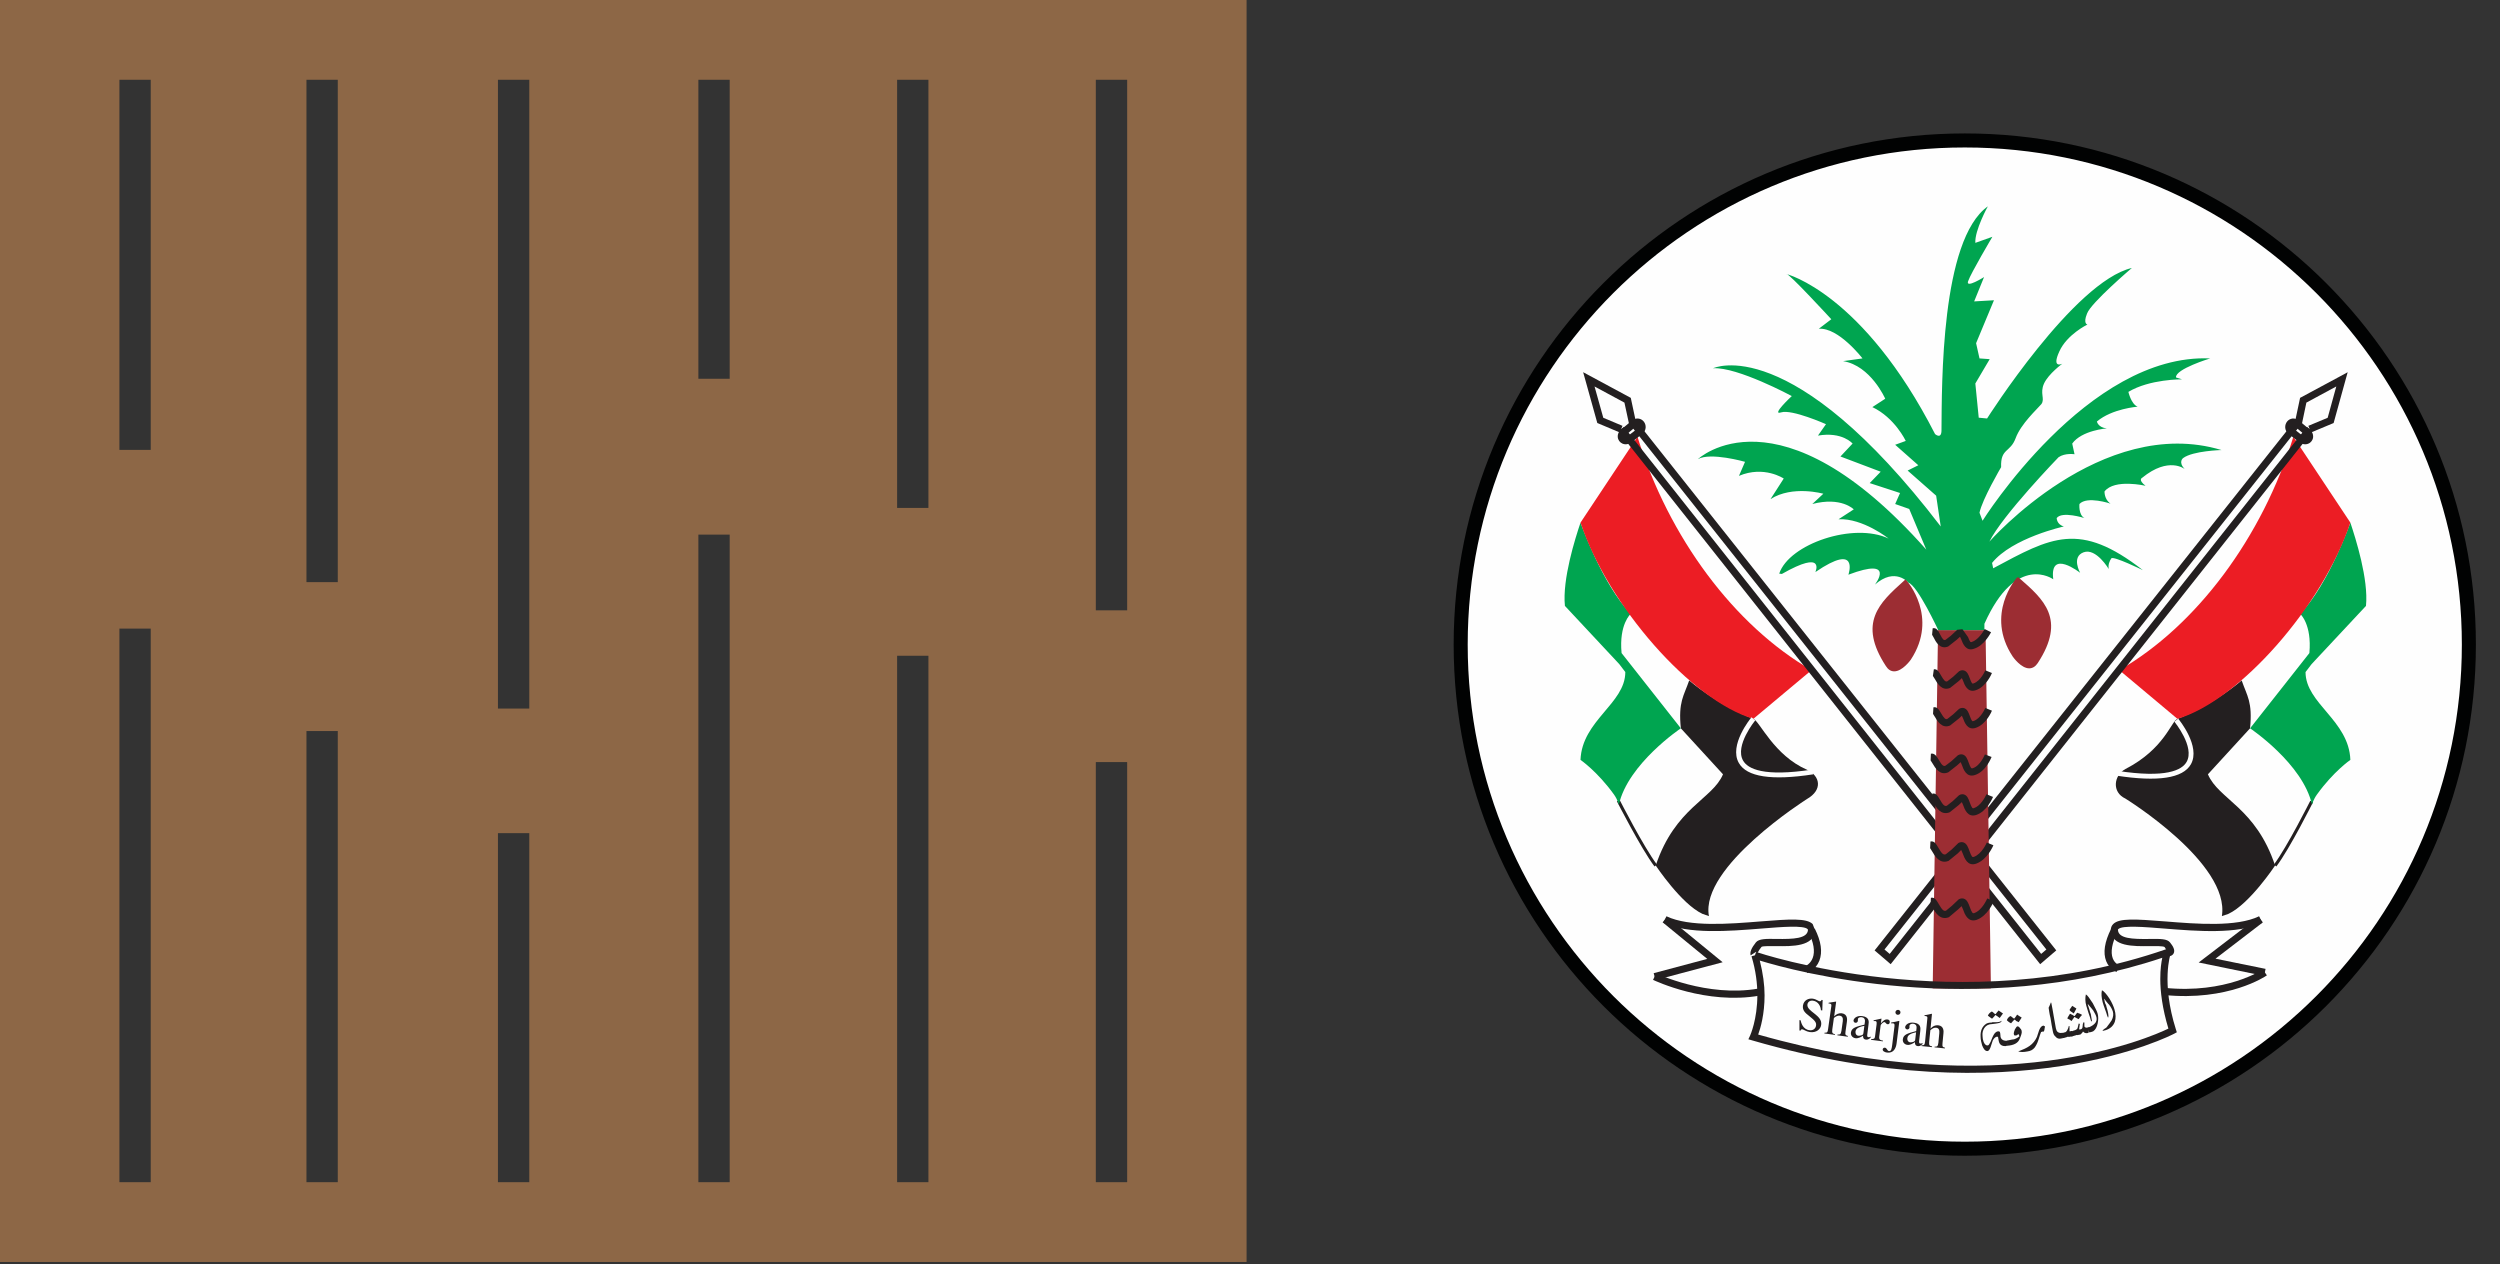 <?xml version="1.0" encoding="UTF-8"?>
<svg width="89px" height="45px" viewBox="0 0 89 45" version="1.1" xmlns="http://www.w3.org/2000/svg" xmlns:xlink="http://www.w3.org/1999/xlink">
    <rect x="0" y="0" width="89" height="45" fill="#333333" stroke="none"/>
    <title>logo-mobile</title>
    <g id="Symbols" stroke="none" stroke-width="1" fill="none" fill-rule="evenodd">
        <g id="Mobile-nav" transform="translate(-116, -8)">
            <g id="logo-mobile" transform="translate(116, 8)">
                <g id="Group" transform="translate(52, 5)">
                    <path d="M35.892,17.947 C35.892,27.858 27.858,35.894 17.947,35.894 C8.035,35.894 -1.42108547e-14,27.858 -1.42108547e-14,17.947 C-1.42108547e-14,8.036 8.035,1.42108547e-14 17.947,1.42108547e-14 C27.858,1.42108547e-14 35.892,8.036 35.892,17.947" id="Fill-1" fill="#FEFEFE"></path>
                    <path d="M35.892,17.947 C35.892,27.858 27.858,35.894 17.947,35.894 C8.035,35.894 -1.42108547e-14,27.858 -1.42108547e-14,17.947 C-1.42108547e-14,8.036 8.035,1.42108547e-14 17.947,1.42108547e-14 C27.858,1.42108547e-14 35.892,8.036 35.892,17.947 Z" id="Stroke-3" stroke="#010202" stroke-width="0.5"></path>
                    <path d="M11.34,15.421 C11.693,14.363 13.994,13.58 15.236,14.174 C15.236,14.174 14.318,13.443 13.453,13.485 L13.994,13.133 C13.994,13.133 13.546,12.673 12.518,12.943 L12.911,12.577 C12.911,12.577 11.813,12.266 11.031,12.768 L11.501,12.036 C11.501,12.036 10.801,11.563 9.907,11.941 L10.123,11.441 C10.123,11.441 8.891,11.089 8.445,11.346 C8.445,11.346 11.313,8.626 16.576,14.567 L15.968,13.119 L15.468,12.943 L15.642,12.551 L14.561,12.198 L14.953,11.793 L13.52,11.251 L13.952,10.791 C13.952,10.791 13.589,10.359 12.72,10.507 L13.005,10.101 C13.005,10.101 11.788,9.56 11.408,9.681 C11.031,9.804 11.788,9.1 11.788,9.1 C11.788,9.1 9.852,8.057 8.987,8.11 C8.987,8.11 11.759,6.772 17.09,13.742 L16.927,12.646 L15.912,11.752 L16.292,11.563 L15.468,10.834 L15.845,10.697 C15.845,10.697 15.454,9.87 14.656,9.493 L15.114,9.195 C15.114,9.195 14.6,8.018 13.614,7.856 L14.305,7.76 C14.305,7.76 13.453,6.65 12.749,6.704 L13.194,6.365 C13.194,6.365 11.666,4.702 11.597,4.755 C11.597,4.755 14.318,5.431 16.888,10.452 C16.888,10.452 17.117,10.657 17.117,10.319 C17.131,8.694 17.09,3.537 18.767,2.346 C18.767,2.346 18.296,3.199 18.322,3.646 L18.929,3.43 C18.929,3.43 18.159,4.729 18.064,5.012 C17.968,5.282 18.632,4.864 18.632,4.864 L18.28,5.73 L18.985,5.689 L18.349,7.217 L18.47,7.76 L18.833,7.786 L18.322,8.652 L18.443,9.87 L18.74,9.898 C18.74,9.898 21.826,5.026 23.895,4.539 C23.895,4.539 22.433,5.783 22.299,6.163 C22.149,6.528 22.312,6.554 22.312,6.554 C22.312,6.554 21.581,6.907 21.31,7.516 C21.026,8.139 21.418,7.949 21.418,7.949 C21.418,7.949 20.931,8.303 20.768,8.652 C20.608,9.006 20.81,9.195 20.674,9.385 C20.527,9.56 19.944,10.087 19.756,10.601 C19.566,11.117 19.215,10.953 19.24,11.63 C19.24,11.63 18.564,12.781 18.47,13.254 L18.579,13.539 C18.579,13.539 22.312,7.569 26.681,7.76 C26.681,7.76 25.434,8.139 25.465,8.437 L25.681,8.504 C25.681,8.504 24.53,8.492 23.771,8.951 C23.771,8.951 23.866,9.385 24.099,9.478 C24.099,9.478 23.191,9.547 22.649,10.006 C22.649,10.006 22.691,10.223 23.002,10.25 C23.002,10.25 22.11,10.319 21.771,10.791 L21.853,11.171 C21.853,11.171 21.515,11.117 21.284,11.278 C21.284,11.278 19.282,13.348 18.821,14.283 C18.821,14.283 22.813,9.735 27.087,11.022 C27.087,11.022 26.073,11.047 25.721,11.306 C25.721,11.306 25.53,11.441 25.775,11.698 C25.775,11.698 25.207,11.237 24.26,12.01 C24.26,12.01 24.099,12.078 24.381,12.294 C24.381,12.294 23.274,12.036 22.921,12.496 C22.921,12.496 22.908,12.781 23.136,12.93 C23.136,12.93 22.299,12.646 22.028,12.943 C22.028,12.943 21.988,13.323 22.204,13.443 C22.204,13.443 21.406,13.187 21.218,13.443 C21.218,13.443 21.218,13.673 21.474,13.742 C21.474,13.742 19.633,14.148 18.917,15.04 L18.958,15.231 C21.026,14.121 22.028,13.539 24.287,15.298 C24.287,15.298 23.232,14.782 23.163,14.878 C23.097,14.974 23.043,15.108 23.071,15.257 C23.071,15.257 22.623,14.499 22.178,14.661 C21.731,14.825 22.053,15.392 22.053,15.392 C22.053,15.392 20.956,14.526 21.096,15.623 C21.096,15.623 19.781,14.661 18.645,17.207 L18.645,17.436 L17.01,17.45 C17.01,17.45 16.265,15.839 15.939,15.744 C15.939,15.744 15.468,15.177 14.748,15.812 C14.748,15.812 15.521,14.811 13.803,15.459 C13.803,15.459 14.209,14.283 12.627,15.366 C12.627,15.366 13.005,14.539 11.434,15.433 L11.34,15.421 Z" id="Fill-5" fill="#00A550"></path>
                    <path d="M15.832,15.704 C14.993,16.463 14.183,17.152 15.184,18.682 C15.481,19.155 15.981,18.452 15.981,18.452 C16.968,16.948 15.832,15.704 15.832,15.704" id="Fill-7" fill="#9C2D33"></path>
                    <path d="M15.429,18.79 C15.352,18.788 15.287,18.743 15.23,18.652 C14.905,18.155 14.774,17.754 14.774,17.408 C14.774,16.735 15.274,16.282 15.826,15.784 C15.925,15.899 16.333,16.423 16.333,17.178 C16.333,17.549 16.23,17.972 15.935,18.422 C15.861,18.525 15.625,18.796 15.429,18.79 L15.429,18.79 Z M15.796,15.663 L15.752,15.703 C14.917,16.456 14.128,17.169 15.138,18.712 C15.214,18.834 15.311,18.897 15.426,18.9 C15.72,18.908 16.013,18.502 16.025,18.484 C17.027,16.96 15.885,15.68 15.873,15.667 L15.836,15.627 L15.796,15.663 Z" id="Fill-9" fill="#9C2D33"></path>
                    <path d="M19.835,15.609 C20.689,16.352 21.5,17.044 20.497,18.573 C20.187,19.047 19.701,18.344 19.701,18.344 C18.715,16.853 19.835,15.609 19.835,15.609" id="Fill-11" fill="#9C2D33"></path>
                    <path d="M19.745,18.312 C19.451,17.864 19.347,17.442 19.347,17.069 C19.347,16.322 19.745,15.804 19.843,15.69 C20.404,16.179 20.907,16.63 20.907,17.301 C20.907,17.646 20.777,18.048 20.452,18.544 C20.392,18.636 20.323,18.682 20.243,18.683 C20.048,18.685 19.818,18.416 19.745,18.312 L19.745,18.312 Z M19.795,15.572 C19.784,15.585 18.656,16.866 19.654,18.375 C19.666,18.392 19.951,18.797 20.245,18.793 C20.362,18.791 20.463,18.728 20.545,18.604 C21.565,17.044 20.752,16.334 19.888,15.582 L19.848,15.546 L19.795,15.572 Z" id="Fill-13" fill="#9C2D33"></path>
                    <path d="M12.328,23.445 C12.897,23.12 12.801,22.621 12.328,22.403 C11.151,21.889 10.651,20.685 10.42,20.591 C9.107,20.075 8.135,19.224 8.135,19.224 C7.945,19.778 7.742,19.981 7.838,20.928 L9.339,22.565 C8.961,23.46 7.635,23.744 6.944,25.813 C6.944,25.813 7.852,27.181 8.608,27.534 L8.838,27.613 C8.512,25.856 12.328,23.445 12.328,23.445" id="Fill-15" fill="#231F20"></path>
                    <path d="M5.562,23.528 C5.57,23.543 6.417,25.201 6.9,25.846 L6.988,25.781 C6.509,25.142 5.667,23.491 5.659,23.476 L5.562,23.528 Z" id="Fill-17" fill="#231F20"></path>
                    <path d="M5.631,23.648 C5.957,22.189 7.838,20.928 7.838,20.928 L5.728,18.249 C5.631,17.221 6.053,16.854 6.053,16.854 C5.023,15.772 4.266,13.605 4.266,13.605 C4.075,14.174 3.615,15.624 3.711,16.57 L5.645,18.641 L5.861,18.925 C5.861,20.048 4.32,20.644 4.266,22.052 C4.266,22.052 4.861,22.458 5.457,23.284 C5.591,23.473 5.631,23.648 5.631,23.648" id="Fill-19" fill="#00A550"></path>
                    <path d="M6.294,10.548 C7.405,14.134 9.744,17.274 12.491,18.857 L10.419,20.591 C8.215,19.941 5.252,16.57 4.266,13.605 L6.294,10.548 Z" id="Fill-21" fill="#EC1D24"></path>
                    <path d="M4.766,8.759 C5.095,8.936 5.754,9.291 5.83,9.333 C5.852,9.431 5.987,10.062 5.987,10.062 C5.987,10.062 20.7,28.611 20.851,28.802 C20.783,28.86 20.738,28.898 20.665,28.959 C20.503,28.754 5.812,10.197 5.812,10.197 C5.812,10.197 5.761,10.237 5.712,10.276 C5.736,10.217 5.761,10.16 5.761,10.16 C5.761,10.16 5.173,9.914 5.077,9.873 C5.052,9.786 4.864,9.113 4.766,8.759 L4.766,8.759 Z M4.441,8.539 L4.864,10.059 C4.864,10.059 5.576,10.358 5.632,10.382 C5.673,10.432 20.63,29.325 20.63,29.325 L21.203,28.834 C21.203,28.834 6.261,9.997 6.224,9.951 C6.213,9.896 6.056,9.164 6.056,9.164 L4.36,8.25 L4.441,8.539 Z" id="Fill-23" fill="#231F20"></path>
                    <polygon id="Fill-25" fill="#231F20" points="5.752 10.26 5.917 10.455 6.255 10.171 6.091 9.976"></polygon>
                    <path d="M6.093,9.974 L6.252,10.175 C6.297,10.139 6.313,10.158 6.319,10.167 C6.324,10.171 6.352,10.209 6.308,10.247 L6.472,10.441 C6.621,10.316 6.611,10.121 6.517,10.006 C6.427,9.895 6.253,9.849 6.093,9.974" id="Fill-27" fill="#231F20"></path>
                    <polygon id="Fill-29" fill="#231F20" points="5.947 10.527 6.103 10.728 6.468 10.445 6.312 10.243"></polygon>
                    <path d="M5.592,10.559 C5.6,10.663 5.666,10.753 5.762,10.794 C5.872,10.84 5.997,10.815 6.105,10.726 L5.943,10.529 C5.905,10.562 5.876,10.566 5.861,10.56 C5.852,10.555 5.847,10.548 5.846,10.538 C5.845,10.522 5.859,10.494 5.903,10.466 L5.766,10.25 C5.646,10.326 5.582,10.439 5.592,10.559" id="Fill-31" fill="#231F20"></path>
                    <path d="M23.665,23.43 C23.175,23.204 23.245,22.605 23.665,22.377 C25.057,21.659 25.287,20.685 25.517,20.591 C26.832,20.075 27.804,19.223 27.804,19.223 C27.993,19.777 28.196,19.981 28.102,20.928 L26.602,22.565 C26.978,23.46 28.305,23.744 28.993,25.813 C28.993,25.813 28.089,27.181 27.331,27.534 L27.099,27.613 C27.398,25.733 23.665,23.43 23.665,23.43" id="Fill-33" fill="#231F20"></path>
                    <path d="M28.95,25.78 L29.038,25.846 C29.524,25.201 30.334,23.575 30.343,23.559 L30.247,23.507 C30.238,23.521 29.428,25.142 28.95,25.78" id="Fill-35" fill="#231F20"></path>
                    <path d="M30.307,23.648 C29.984,22.189 28.103,20.928 28.103,20.928 L30.214,18.249 C30.307,17.221 29.887,16.854 29.887,16.854 C30.917,15.772 31.673,13.605 31.673,13.605 C31.863,14.174 32.323,15.624 32.229,16.57 L30.294,18.641 L30.077,18.925 C30.077,20.048 31.622,20.644 31.673,22.052 C31.673,22.052 31.079,22.458 30.484,23.284 C30.348,23.473 30.307,23.648 30.307,23.648" id="Fill-37" fill="#00A550"></path>
                    <path d="M29.644,10.548 C28.534,14.134 26.195,17.274 23.448,18.857 L25.517,20.591 C27.723,19.941 30.687,16.57 31.673,13.605 L29.644,10.548 Z" id="Fill-39" fill="#EC1D24"></path>
                    <path d="M31.172,8.758 C31.074,9.112 30.888,9.786 30.865,9.873 C30.767,9.914 30.177,10.16 30.177,10.16 C30.177,10.16 30.202,10.217 30.225,10.276 C30.176,10.237 30.126,10.197 30.126,10.197 C30.126,10.197 15.436,28.754 15.273,28.96 C15.201,28.898 15.157,28.86 15.088,28.802 C15.239,28.611 29.954,10.062 29.954,10.062 C29.954,10.062 30.086,9.432 30.107,9.333 C30.185,9.291 30.844,8.936 31.172,8.758 L31.172,8.758 Z M31.316,8.393 L29.883,9.164 C29.883,9.164 29.729,9.896 29.716,9.951 C29.679,9.998 14.736,28.835 14.736,28.835 L15.308,29.325 C15.308,29.325 30.264,10.433 30.306,10.382 C30.361,10.358 31.077,10.06 31.077,10.06 L31.577,8.251 L31.316,8.393 Z" id="Fill-41" fill="#231F20"></path>
                    <polygon id="Fill-43" fill="#231F20" points="29.682 10.171 30.024 10.456 30.186 10.26 29.845 9.976"></polygon>
                    <path d="M29.423,10.004 C29.329,10.12 29.317,10.316 29.467,10.441 L29.63,10.247 C29.588,10.209 29.617,10.17 29.621,10.166 C29.627,10.157 29.642,10.139 29.684,10.173 L29.843,9.974 C29.685,9.849 29.513,9.894 29.423,10.004" id="Fill-45" fill="#231F20"></path>
                    <polygon id="Fill-47" fill="#231F20" points="29.469 10.445 29.836 10.729 29.993 10.527 29.627 10.243"></polygon>
                    <path d="M30.038,10.466 C30.081,10.494 30.095,10.522 30.093,10.539 C30.093,10.548 30.086,10.557 30.078,10.56 C30.064,10.566 30.035,10.562 29.995,10.53 L29.835,10.726 C29.942,10.815 30.068,10.841 30.177,10.794 C30.273,10.755 30.339,10.664 30.347,10.56 C30.355,10.44 30.294,10.327 30.173,10.251 L30.038,10.466 Z" id="Fill-49" fill="#231F20"></path>
                    <polygon id="Fill-51" fill="#9C2D33" points="18.821 30.131 18.632 17.49 17.05 17.49 16.859 30.131"></polygon>
                    <path d="M18.577,17.546 C18.579,17.653 18.763,29.966 18.765,30.076 L16.915,30.076 C16.917,29.966 17.102,17.653 17.104,17.546 L18.577,17.546 Z M18.632,17.435 L16.994,17.435 L16.804,30.186 L18.877,30.186 L18.685,17.435 L18.632,17.435 Z" id="Fill-53" fill="#9C2D33"></path>
                    <path d="M16.74,26.961 L16.726,27.196 L16.796,27.307 C16.89,27.472 17.063,27.778 17.38,27.653 C17.386,27.65 17.706,27.378 17.706,27.378 C17.706,27.378 17.802,27.289 17.833,27.259 C17.85,27.299 17.884,27.376 17.884,27.376 C17.943,27.54 18.053,27.843 18.359,27.75 C18.766,27.609 18.972,27.101 18.982,27.08 L18.746,26.985 C18.743,26.989 18.572,27.406 18.28,27.507 C18.232,27.523 18.201,27.507 18.124,27.289 C18.077,27.16 18.032,27.038 17.92,26.995 C17.879,26.98 17.812,26.971 17.732,27.015 L17.492,27.242 L17.28,27.419 C17.2,27.45 17.141,27.397 17.018,27.181 C16.947,27.06 16.876,26.932 16.74,26.961 L16.74,26.961 Z" id="Fill-55" fill="#231F20"></path>
                    <path d="M16.724,24.957 L16.712,25.194 L16.781,25.303 C16.876,25.468 17.051,25.774 17.367,25.648 C17.369,25.646 17.696,25.381 17.696,25.381 C17.696,25.381 17.783,25.292 17.818,25.259 C17.836,25.299 17.87,25.376 17.87,25.376 C17.931,25.543 18.042,25.852 18.35,25.747 C18.75,25.605 18.957,25.113 18.965,25.091 L18.731,24.994 C18.728,24.999 18.558,25.402 18.266,25.506 C18.22,25.52 18.193,25.519 18.11,25.289 C18.063,25.159 18.019,25.036 17.906,24.992 C17.863,24.977 17.797,24.968 17.718,25.011 C17.715,25.012 17.479,25.244 17.479,25.244 L17.272,25.411 C17.186,25.445 17.127,25.393 17.004,25.176 C16.932,25.054 16.861,24.927 16.724,24.957" id="Fill-57" fill="#231F20"></path>
                    <path d="M16.788,23.255 L16.774,23.486 L16.835,23.585 C16.92,23.734 17.097,24.045 17.409,23.917 C17.412,23.916 17.726,23.664 17.726,23.664 C17.726,23.664 17.806,23.59 17.842,23.556 C17.86,23.595 17.884,23.654 17.884,23.654 C17.942,23.812 18.048,24.109 18.349,24.014 C18.736,23.889 18.944,23.393 18.952,23.371 L18.717,23.275 C18.67,23.388 18.499,23.697 18.27,23.77 C18.227,23.784 18.2,23.782 18.124,23.568 C18.079,23.442 18.038,23.325 17.927,23.286 C17.885,23.271 17.821,23.263 17.743,23.309 L17.516,23.521 L17.31,23.683 C17.231,23.715 17.174,23.665 17.056,23.458 C16.992,23.347 16.922,23.22 16.788,23.255 L16.788,23.255 Z" id="Fill-59" fill="#231F20"></path>
                    <path d="M16.74,21.832 L16.729,22.069 L16.798,22.177 C16.889,22.334 17.059,22.624 17.359,22.494 L17.677,22.244 C17.677,22.244 17.765,22.165 17.8,22.132 C17.818,22.173 17.843,22.233 17.843,22.233 C17.9,22.393 18.006,22.688 18.305,22.592 C18.699,22.468 18.891,21.969 18.9,21.948 L18.662,21.857 C18.661,21.861 18.504,22.262 18.229,22.349 C18.185,22.363 18.159,22.36 18.084,22.148 C18.039,22.023 17.996,21.906 17.887,21.865 C17.845,21.851 17.781,21.842 17.702,21.887 C17.702,21.889 17.467,22.1 17.467,22.1 L17.259,22.258 C17.186,22.291 17.132,22.243 17.018,22.047 C16.951,21.933 16.874,21.803 16.74,21.832 L16.74,21.832 Z" id="Fill-61" fill="#231F20"></path>
                    <path d="M16.83,20.181 L16.816,20.415 L16.878,20.514 C16.967,20.666 17.132,20.95 17.422,20.829 C17.424,20.828 17.74,20.577 17.74,20.577 C17.74,20.577 17.812,20.509 17.842,20.48 C17.86,20.518 17.884,20.573 17.884,20.573 C17.936,20.715 18.043,21.01 18.335,20.912 C18.711,20.789 18.906,20.319 18.913,20.3 L18.676,20.203 C18.676,20.208 18.517,20.584 18.254,20.67 C18.219,20.683 18.198,20.689 18.124,20.486 C18.082,20.371 18.038,20.252 17.929,20.212 C17.888,20.197 17.821,20.19 17.743,20.236 C17.743,20.237 17.528,20.435 17.528,20.435 L17.324,20.594 C17.26,20.621 17.208,20.573 17.099,20.386 C17.034,20.275 16.963,20.15 16.83,20.181 L16.83,20.181 Z" id="Fill-63" fill="#231F20"></path>
                    <path d="M16.845,18.826 L16.811,19.063 L16.876,19.165 C16.964,19.322 17.13,19.612 17.422,19.491 C17.425,19.49 17.74,19.239 17.74,19.239 C17.74,19.239 17.811,19.17 17.842,19.141 C17.86,19.18 17.884,19.234 17.884,19.234 C17.936,19.377 18.043,19.671 18.335,19.573 C18.711,19.449 18.906,18.979 18.913,18.959 L18.676,18.863 C18.676,18.868 18.517,19.244 18.254,19.331 C18.219,19.343 18.198,19.35 18.124,19.148 C18.082,19.031 18.038,18.912 17.929,18.873 C17.888,18.858 17.821,18.849 17.743,18.897 C17.743,18.898 17.528,19.096 17.528,19.096 L17.323,19.256 C17.26,19.282 17.207,19.232 17.097,19.04 C17.031,18.922 16.968,18.811 16.845,18.826 L16.845,18.826 Z" id="Fill-65" fill="#231F20"></path>
                    <path d="M16.803,17.367 L16.782,17.597 L16.836,17.692 C16.908,17.836 17.057,18.136 17.356,18.015 L17.66,17.775 C17.66,17.775 17.742,17.699 17.777,17.668 C17.793,17.705 17.823,17.769 17.823,17.769 C17.875,17.908 17.987,18.196 18.268,18.097 C18.636,17.992 18.872,17.527 18.882,17.507 L18.654,17.393 C18.6,17.499 18.411,17.791 18.19,17.856 C18.152,17.868 18.133,17.864 18.061,17.678 L17.863,17.401 L17.679,17.419 L17.449,17.633 L17.26,17.779 C17.204,17.802 17.164,17.779 17.063,17.577 C17.009,17.468 16.941,17.333 16.803,17.367" id="Fill-67" fill="#231F20"></path>
                    <path d="M7.216,27.852 C8.099,28.267 9.543,28.15 10.703,28.057 C11.444,27.997 12.208,27.935 12.353,28.078 L12.364,28.107 C12.341,28.416 11.844,28.435 11.245,28.426 C10.869,28.42 10.621,28.418 10.512,28.546 C10.348,28.752 10.289,28.899 10.323,29.011 L10.513,28.886 C10.559,28.9 10.569,28.936 10.569,28.944 C10.569,28.944 10.571,28.881 10.71,28.708 C10.759,28.675 11.038,28.68 11.242,28.682 C11.804,28.689 12.575,28.701 12.619,28.125 C12.619,28.123 12.531,27.896 12.531,27.896 C12.314,27.682 11.718,27.719 10.683,27.802 C9.553,27.893 8.147,28.007 7.324,27.62 L7.216,27.852 Z" id="Fill-69" fill="#231F20"></path>
                    <path d="M7.189,27.834 C7.189,27.834 8.472,28.886 8.779,29.137 C8.4,29.238 6.871,29.645 6.871,29.645 L6.937,29.89 L9.326,29.256 L7.35,27.637 L7.189,27.834 Z" id="Fill-71" fill="#231F20"></path>
                    <path d="M6.848,29.883 C6.925,29.918 8.734,30.776 10.632,30.446 L10.589,30.195 C8.774,30.511 6.977,29.662 6.959,29.652 L6.848,29.883 Z" id="Fill-73" fill="#231F20"></path>
                    <path d="M12.377,28.172 C12.569,28.548 12.621,28.87 12.533,29.102 C12.449,29.325 12.262,29.401 12.254,29.402 L12.343,29.642 C12.355,29.638 12.64,29.528 12.769,29.2 C12.888,28.893 12.833,28.509 12.605,28.057 L12.377,28.172 Z" id="Fill-75" fill="#231F20"></path>
                    <path d="M25.075,27.802 C24.01,27.718 23.445,27.682 23.23,27.897 C23.168,27.958 23.14,28.037 23.146,28.126 C23.177,28.701 23.952,28.689 24.519,28.682 C24.722,28.68 25.003,28.675 25.059,28.714 C25.059,28.717 25.147,28.856 25.147,28.856 C25.147,28.855 25.146,28.853 25.146,28.852 C25.146,28.838 25.161,28.832 25.171,28.821 C25.159,28.869 25.127,29.038 25.127,29.038 C25.211,29.054 25.319,29.041 25.376,28.951 C25.452,28.826 25.35,28.671 25.252,28.55 C25.148,28.423 24.928,28.42 24.515,28.427 C23.916,28.435 23.418,28.416 23.399,28.108 C23.398,28.088 23.402,28.083 23.411,28.077 C23.551,27.935 24.349,28 25.053,28.057 C26.216,28.15 27.661,28.267 28.535,27.851 L28.425,27.62 C27.611,28.007 26.206,27.893 25.075,27.802" id="Fill-77" fill="#231F20"></path>
                    <path d="M26.495,29.095 L26.273,29.265 L28.606,29.743 L28.654,29.492 C28.654,29.492 27.284,29.212 26.872,29.129 C27.22,28.862 28.557,27.836 28.557,27.836 L28.403,27.635 L26.495,29.095 Z" id="Fill-79" fill="#231F20"></path>
                    <path d="M25.057,30.167 L25.031,30.421 C27.326,30.654 28.648,29.76 28.701,29.723 L28.557,29.512 C28.546,29.521 27.252,30.39 25.057,30.167" id="Fill-81" fill="#231F20"></path>
                    <path d="M22.981,29.22 C23.097,29.509 23.343,29.596 23.352,29.601 L23.437,29.36 C23.43,29.358 23.286,29.301 23.215,29.119 C23.128,28.894 23.187,28.567 23.385,28.172 L23.16,28.057 C22.921,28.53 22.862,28.92 22.981,29.22" id="Fill-83" fill="#231F20"></path>
                    <path d="M24.977,29.097 C24.943,29.261 24.906,29.495 24.906,29.852 C24.906,30.3 24.979,30.901 25.195,31.618 C24.574,31.92 19.252,34.299 10.591,31.83 C10.675,31.601 10.819,31.108 10.819,30.432 C10.819,30.069 10.763,29.647 10.648,29.196 C11.852,29.566 18.295,31.327 24.977,29.097 L24.977,29.097 Z M25.112,28.793 C17.748,31.346 10.589,28.913 10.518,28.889 C10.518,28.889 10.497,28.948 10.476,29.008 C10.414,29.027 10.354,29.045 10.354,29.045 C10.508,29.555 10.562,30.02 10.562,30.421 C10.562,31.295 10.308,31.855 10.305,31.864 L10.242,31.998 L10.385,32.04 C19.756,34.757 25.345,31.83 25.402,31.799 L25.495,31.749 L25.463,31.65 C24.931,29.971 25.269,28.964 25.274,28.955 L25.361,28.707 L25.112,28.793 Z" id="Fill-85" fill="#231F20"></path>
                    <path d="M14.912,31.308 C14.912,31.266 14.926,31.266 14.993,31.266 C15.048,31.282 15.223,31.308 15.198,31.484 C15.17,31.674 14.967,31.647 14.858,31.633 L14.912,31.308 Z" id="Fill-87" fill="#FEFEFE"></path>
                    <path d="M19.306,31.08 C19.296,31.093 19.255,31.146 19.189,31.241 C19.175,31.226 19.147,31.214 19.119,31.187 C19.078,31.158 19.051,31.146 19.038,31.132 C19.011,31.173 18.969,31.214 18.917,31.266 C18.889,31.253 18.847,31.214 18.768,31.158 C18.795,31.093 18.834,31.053 18.903,31.011 C18.917,31.011 18.943,31.024 18.969,31.053 C18.998,31.08 19.023,31.105 19.038,31.105 C19.051,31.093 19.066,31.08 19.092,31.039 C19.119,31.011 19.147,30.984 19.147,30.97 C19.189,30.997 19.24,31.039 19.306,31.08" id="Fill-89" fill="#231F20"></path>
                    <path d="M19.485,32.039 L19.485,32.052 C19.497,32.107 19.485,32.161 19.445,32.229 L19.391,32.242 C19.296,32.242 19.228,32.216 19.188,32.148 C19.161,32.107 19.146,32.025 19.133,31.931 C19.133,31.917 19.119,31.904 19.092,31.904 C19.037,31.917 18.985,31.958 18.943,32.039 C18.917,32.122 18.889,32.203 18.863,32.283 C18.833,32.365 18.794,32.418 18.752,32.418 C18.673,32.418 18.618,32.352 18.564,32.216 C18.537,32.122 18.509,32.012 18.509,31.904 C18.497,31.702 18.564,31.539 18.715,31.442 C18.767,31.416 18.821,31.403 18.903,31.403 C18.917,31.39 18.943,31.39 18.985,31.39 L19.066,31.39 C19.146,31.39 19.215,31.377 19.255,31.337 C19.255,31.39 19.203,31.416 19.105,31.431 C19.078,31.442 19.011,31.442 18.917,31.457 C18.794,31.457 18.702,31.511 18.645,31.594 C18.592,31.674 18.564,31.769 18.579,31.891 C18.579,31.958 18.592,32.025 18.618,32.095 C18.658,32.188 18.715,32.229 18.767,32.216 C18.794,32.216 18.821,32.174 18.863,32.095 C18.917,31.945 18.958,31.878 18.969,31.85 C19.011,31.769 19.078,31.715 19.133,31.715 C19.175,31.715 19.203,31.728 19.203,31.769 C19.203,31.769 19.215,31.796 19.215,31.862 C19.215,31.986 19.296,32.052 19.43,32.052 C19.458,32.039 19.47,32.039 19.485,32.039" id="Fill-91" fill="#231F20"></path>
                    <path d="M19.972,31.226 C19.959,31.241 19.93,31.297 19.864,31.39 C19.835,31.377 19.823,31.363 19.781,31.35 C19.756,31.322 19.73,31.297 19.715,31.297 C19.69,31.322 19.647,31.363 19.594,31.43 C19.566,31.416 19.512,31.39 19.445,31.322 C19.458,31.265 19.498,31.214 19.566,31.172 C19.579,31.172 19.607,31.187 19.633,31.214 C19.661,31.241 19.69,31.253 19.701,31.265 C19.715,31.253 19.74,31.226 19.756,31.2 C19.781,31.158 19.808,31.132 19.808,31.119 C19.848,31.146 19.905,31.187 19.972,31.226" id="Fill-93" fill="#231F20"></path>
                    <path d="M19.972,31.715 C19.985,31.755 19.959,31.849 19.905,31.973 C19.848,32.134 19.69,32.216 19.445,32.229 C19.445,32.202 19.458,32.134 19.485,32.038 C19.607,32.012 19.674,31.999 19.701,31.999 C19.781,31.973 19.848,31.931 19.891,31.891 C19.879,31.849 19.864,31.822 19.848,31.808 C19.823,31.849 19.796,31.862 19.756,31.862 L19.715,31.862 C19.701,31.849 19.69,31.822 19.69,31.796 C19.69,31.768 19.701,31.715 19.73,31.647 C19.769,31.579 19.796,31.538 19.823,31.538 C19.848,31.538 19.879,31.551 19.917,31.607 C19.959,31.647 19.972,31.687 19.972,31.715" id="Fill-95" fill="#231F20"></path>
                    <path d="M20.797,31.538 C20.797,31.566 20.797,31.594 20.784,31.633 C20.784,31.674 20.768,31.702 20.756,31.728 C20.743,31.728 20.729,31.715 20.703,31.728 L20.662,31.741 C20.648,31.782 20.608,31.878 20.566,32.025 C20.527,32.148 20.472,32.242 20.431,32.297 C20.365,32.377 20.284,32.417 20.174,32.432 C20.04,32.458 19.944,32.458 19.848,32.432 C20.024,32.364 20.146,32.309 20.242,32.242 C20.365,32.161 20.459,32.038 20.514,31.917 C20.538,31.837 20.566,31.755 20.594,31.674 C20.635,31.579 20.674,31.525 20.743,31.511 C20.743,31.511 20.756,31.511 20.768,31.525 C20.784,31.525 20.784,31.525 20.797,31.538" id="Fill-97" fill="#231F20"></path>
                    <path d="M21.433,31.958 L21.366,31.973 C21.299,31.986 21.23,31.973 21.177,31.904 C21.122,31.862 21.096,31.796 21.081,31.715 C21.054,31.579 21.026,31.43 21,31.253 C20.956,31.08 20.945,30.956 20.931,30.875 C20.956,30.821 20.988,30.754 21.012,30.686 L21.026,30.7 C21.096,31.039 21.134,31.336 21.189,31.607 C21.201,31.66 21.218,31.715 21.258,31.741 C21.299,31.769 21.349,31.782 21.406,31.769 L21.459,31.769 L21.474,31.769 C21.474,31.796 21.459,31.849 21.433,31.958" id="Fill-99" fill="#231F20"></path>
                    <path d="M21.703,31.904 C21.665,31.917 21.636,31.917 21.622,31.904 C21.595,31.917 21.555,31.931 21.5,31.944 C21.5,31.944 21.474,31.958 21.418,31.958 C21.418,31.904 21.418,31.849 21.433,31.769 L21.459,31.769 C21.474,31.769 21.486,31.755 21.486,31.755 C21.543,31.755 21.57,31.715 21.595,31.674 C21.608,31.647 21.636,31.594 21.649,31.525 C21.665,31.525 21.665,31.525 21.675,31.538 L21.675,31.715 C21.689,31.715 21.703,31.715 21.745,31.702 C21.785,31.702 21.797,31.702 21.797,31.728 C21.814,31.755 21.797,31.782 21.797,31.822 C21.797,31.862 21.785,31.891 21.785,31.891 C21.785,31.891 21.771,31.891 21.745,31.904 L21.703,31.904 Z" id="Fill-101" fill="#231F20"></path>
                    <path d="M21.919,30.902 C21.907,30.944 21.864,30.996 21.826,31.08 C21.771,31.039 21.745,31.024 21.745,31.024 C21.703,30.996 21.689,30.984 21.676,30.955 C21.689,30.917 21.731,30.875 21.771,30.808 C21.797,30.821 21.853,30.861 21.919,30.902" id="Fill-103" fill="#231F20"></path>
                    <path d="M22.11,31.119 L22.11,31.146 C22.082,31.172 22.041,31.214 22,31.282 C21.973,31.265 21.96,31.265 21.919,31.241 C21.893,31.226 21.864,31.214 21.853,31.2 C21.826,31.241 21.797,31.282 21.745,31.35 C21.731,31.337 21.704,31.322 21.676,31.297 C21.636,31.282 21.608,31.265 21.595,31.253 C21.608,31.226 21.636,31.172 21.689,31.093 L21.704,31.093 C21.731,31.105 21.745,31.119 21.785,31.132 C21.814,31.158 21.84,31.172 21.853,31.172 C21.864,31.172 21.893,31.119 21.947,31.053 C22.016,31.08 22.068,31.093 22.11,31.119" id="Fill-105" fill="#231F20"></path>
                    <path d="M22.366,31.566 C22.379,31.607 22.366,31.66 22.353,31.768 C22.313,31.768 22.299,31.782 22.313,31.782 C22.273,31.782 22.23,31.782 22.191,31.754 C22.178,31.741 22.178,31.728 22.149,31.728 L22.136,31.754 C22.123,31.768 22.11,31.796 22.095,31.796 C22.083,31.822 22.053,31.837 22.016,31.837 C21.988,31.849 21.96,31.849 21.907,31.849 C21.907,31.862 21.894,31.862 21.864,31.862 C21.853,31.878 21.84,31.878 21.826,31.878 C21.797,31.89 21.785,31.89 21.756,31.89 C21.756,31.862 21.756,31.837 21.772,31.796 C21.772,31.754 21.785,31.715 21.785,31.702 C21.785,31.702 21.797,31.702 21.826,31.687 C21.894,31.674 21.935,31.647 21.96,31.607 L22,31.441 L22.028,31.441 C22.028,31.441 22.028,31.457 22.042,31.457 C22.028,31.511 22.028,31.579 22.016,31.647 L22.053,31.647 C22.095,31.647 22.123,31.621 22.136,31.579 C22.136,31.551 22.149,31.511 22.149,31.457 C22.165,31.416 22.165,31.403 22.178,31.39 C22.191,31.39 22.191,31.403 22.204,31.403 L22.204,31.538 C22.204,31.551 22.218,31.566 22.244,31.579 C22.257,31.579 22.286,31.594 22.313,31.579 C22.353,31.579 22.366,31.566 22.366,31.566" id="Fill-107" fill="#231F20"></path>
                    <path d="M22.379,31.755 L22.366,31.728 C22.352,31.715 22.352,31.687 22.352,31.647 L22.352,31.567 L22.379,31.567 C22.447,31.538 22.517,31.497 22.57,31.442 C22.636,31.377 22.649,31.297 22.636,31.226 C22.623,31.146 22.57,31.065 22.517,30.97 C22.447,30.889 22.391,30.821 22.326,30.74 L22.326,30.754 C22.326,30.782 22.352,30.837 22.379,30.93 C22.391,30.996 22.42,31.065 22.433,31.105 C22.447,31.2 22.461,31.282 22.474,31.35 C22.461,31.35 22.461,31.364 22.461,31.364 C22.447,31.364 22.447,31.35 22.433,31.322 C22.42,31.265 22.391,31.172 22.352,31.065 C22.312,30.945 22.286,30.861 22.273,30.808 C22.23,30.659 22.23,30.524 22.257,30.401 C22.312,30.429 22.379,30.524 22.502,30.713 C22.597,30.889 22.663,31.024 22.678,31.093 C22.703,31.187 22.703,31.308 22.678,31.431 C22.649,31.567 22.597,31.661 22.517,31.715 C22.487,31.728 22.447,31.742 22.379,31.755" id="Fill-109" fill="#231F20"></path>
                    <path d="M22.908,30.551 C22.908,30.578 22.908,30.591 22.921,30.619 C22.921,30.646 22.934,30.686 22.947,30.726 C22.975,30.767 22.989,30.808 22.989,30.837 C23.044,31.011 23.071,31.146 23.057,31.214 L23.044,31.226 L23.015,31.158 C23.002,31.105 22.975,31.024 22.934,30.917 C22.896,30.808 22.867,30.726 22.853,30.672 C22.814,30.512 22.8,30.374 22.829,30.252 C22.908,30.293 22.989,30.388 23.097,30.551 C23.191,30.7 23.245,30.837 23.274,30.93 C23.327,31.105 23.327,31.253 23.287,31.377 C23.232,31.525 23.123,31.621 22.962,31.674 C22.921,31.687 22.896,31.687 22.853,31.702 C22.853,31.674 22.879,31.66 22.908,31.633 C22.947,31.607 22.975,31.594 22.989,31.579 C23.071,31.47 23.136,31.39 23.176,31.322 C23.232,31.214 23.245,31.105 23.218,31.011 C23.191,30.93 23.149,30.849 23.084,30.767 C23.015,30.7 22.962,30.619 22.908,30.551" id="Fill-111" fill="#231F20"></path>
                    <path d="M9.902,22.161 C10.182,22.659 11.072,22.795 12.546,22.567 L12.52,22.396 C10.783,22.664 10.219,22.371 10.053,22.075 C9.751,21.545 10.479,20.655 10.486,20.646 L10.353,20.535 C10.32,20.575 9.541,21.526 9.902,22.161" id="Fill-113" fill="#FEFEFE"></path>
                    <path d="M25.409,20.692 C25.415,20.701 26.145,21.592 25.843,22.124 C25.677,22.417 25.113,22.711 23.374,22.441 L23.347,22.613 C24.822,22.842 25.712,22.706 25.995,22.21 C26.355,21.574 25.575,20.623 25.542,20.582 L25.409,20.692 Z" id="Fill-115" fill="#FEFEFE"></path>
                    <path d="M12.873,30.971 L12.825,30.966 C12.818,30.82 12.727,30.65 12.546,30.625 C12.457,30.61 12.361,30.651 12.344,30.758 C12.309,31.015 12.886,31.132 12.834,31.484 C12.817,31.629 12.672,31.778 12.423,31.741 C12.292,31.72 12.214,31.65 12.163,31.644 C12.124,31.638 12.102,31.665 12.1,31.692 L12.06,31.685 L12.06,31.316 L12.101,31.322 C12.121,31.407 12.179,31.644 12.413,31.675 C12.553,31.696 12.638,31.607 12.65,31.517 C12.665,31.418 12.644,31.355 12.409,31.171 C12.263,31.059 12.163,30.969 12.185,30.798 C12.215,30.603 12.386,30.53 12.543,30.553 C12.649,30.568 12.735,30.64 12.779,30.646 C12.825,30.652 12.843,30.616 12.847,30.596 L12.886,30.601 L12.873,30.971 Z" id="Fill-117" fill="#231F20"></path>
                    <path d="M13.785,31.881 C13.699,31.855 13.683,31.842 13.701,31.717 L13.749,31.378 C13.758,31.308 13.785,31.105 13.57,31.073 C13.466,31.06 13.372,31.103 13.298,31.181 L13.297,31.181 L13.367,30.662 L13.358,30.657 C13.27,30.674 13.184,30.686 13.1,30.697 L13.096,30.726 C13.103,30.724 13.119,30.726 13.129,30.726 C13.206,30.738 13.202,30.772 13.194,30.826 L13.08,31.632 C13.064,31.757 13.046,31.766 12.951,31.765 L12.947,31.791 L13.323,31.842 L13.327,31.818 C13.244,31.797 13.212,31.784 13.229,31.652 L13.287,31.24 C13.369,31.168 13.441,31.151 13.491,31.158 C13.59,31.171 13.618,31.243 13.603,31.357 L13.555,31.698 C13.534,31.83 13.501,31.832 13.414,31.831 L13.41,31.857 L13.781,31.907 L13.785,31.881 Z" id="Fill-119" fill="#231F20"></path>
                    <path d="M14.339,31.767 C14.331,31.82 14.324,31.839 14.265,31.858 C14.251,31.862 14.19,31.878 14.153,31.873 C14.089,31.865 14.046,31.804 14.056,31.724 L14.056,31.72 C14.065,31.662 14.095,31.57 14.371,31.519 L14.339,31.767 Z M14.595,31.901 C14.575,31.916 14.55,31.928 14.514,31.923 C14.463,31.917 14.47,31.866 14.476,31.818 L14.518,31.483 C14.534,31.38 14.556,31.208 14.296,31.173 C14.095,31.146 13.995,31.257 13.986,31.325 C13.983,31.352 13.996,31.405 14.053,31.411 C14.095,31.418 14.135,31.383 14.139,31.349 C14.142,31.333 14.137,31.306 14.141,31.281 C14.146,31.226 14.218,31.205 14.277,31.213 C14.328,31.22 14.407,31.251 14.391,31.375 L14.377,31.477 C14.079,31.549 13.916,31.587 13.893,31.758 C13.879,31.873 13.962,31.949 14.056,31.961 C14.152,31.974 14.254,31.918 14.325,31.87 C14.319,31.994 14.391,32.007 14.424,32.009 C14.451,32.014 14.505,32.02 14.591,31.946 L14.595,31.901 Z" id="Fill-121" fill="#231F20"></path>
                    <path d="M14.752,31.89 C14.74,31.986 14.711,31.987 14.612,31.992 L14.609,32.018 L15.029,32.072 L15.034,32.046 C14.942,32.032 14.885,32.016 14.901,31.899 L14.95,31.513 C14.957,31.457 15.046,31.382 15.087,31.386 C15.129,31.392 15.139,31.455 15.2,31.463 C15.243,31.468 15.27,31.439 15.275,31.396 C15.283,31.338 15.253,31.297 15.193,31.292 C15.128,31.282 15.064,31.31 14.966,31.422 L14.961,31.422 L14.981,31.265 L14.973,31.263 C14.884,31.286 14.792,31.306 14.703,31.322 L14.699,31.35 C14.716,31.349 14.736,31.349 14.76,31.35 C14.787,31.353 14.821,31.36 14.807,31.463 L14.752,31.89 Z" id="Fill-123" fill="#231F20"></path>
                    <path d="M15.363,32.193 C15.344,32.333 15.331,32.432 15.245,32.418 C15.183,32.411 15.178,32.308 15.104,32.298 C15.07,32.292 15.03,32.315 15.024,32.355 C15.017,32.418 15.094,32.46 15.174,32.471 C15.403,32.5 15.496,32.333 15.52,32.134 L15.617,31.35 L15.609,31.343 C15.513,31.367 15.419,31.387 15.325,31.402 L15.321,31.429 C15.347,31.428 15.372,31.428 15.396,31.432 C15.424,31.435 15.456,31.441 15.443,31.543 L15.363,32.193 Z M15.478,31.029 C15.473,31.061 15.492,31.118 15.553,31.127 C15.607,31.132 15.65,31.1 15.656,31.05 C15.663,31.002 15.628,30.957 15.577,30.951 C15.514,30.945 15.482,30.995 15.478,31.029 L15.478,31.029 Z" id="Fill-125" fill="#231F20"></path>
                    <path d="M16.444,32.128 C16.423,32.141 16.398,32.157 16.361,32.15 C16.311,32.146 16.318,32.096 16.321,32.046 L16.361,31.71 C16.373,31.607 16.394,31.437 16.13,31.407 C15.93,31.382 15.832,31.495 15.824,31.562 C15.821,31.59 15.838,31.64 15.891,31.647 C15.937,31.655 15.972,31.62 15.978,31.583 C15.98,31.568 15.972,31.54 15.978,31.516 C15.985,31.462 16.053,31.439 16.112,31.445 C16.166,31.453 16.242,31.481 16.229,31.604 L16.217,31.707 C15.92,31.785 15.76,31.825 15.741,31.998 C15.727,32.112 15.809,32.187 15.904,32.198 C16.001,32.209 16.101,32.149 16.173,32.1 C16.167,32.228 16.241,32.237 16.272,32.241 C16.3,32.243 16.356,32.25 16.438,32.173 L16.444,32.128 Z M16.183,31.999 C16.178,32.05 16.169,32.07 16.112,32.091 C16.097,32.097 16.04,32.112 15.999,32.108 C15.936,32.1 15.892,32.041 15.9,31.961 L15.901,31.958 C15.909,31.899 15.938,31.804 16.213,31.749 L16.183,31.999 Z" id="Fill-127" fill="#231F20"></path>
                    <path d="M17.241,32.298 C17.157,32.275 17.141,32.263 17.153,32.139 L17.186,31.796 C17.195,31.727 17.211,31.521 16.996,31.499 C16.891,31.489 16.8,31.536 16.73,31.617 L16.727,31.617 L16.778,31.095 L16.772,31.09 C16.684,31.111 16.595,31.127 16.513,31.143 L16.512,31.169 C16.516,31.168 16.533,31.169 16.544,31.171 C16.622,31.177 16.618,31.214 16.613,31.265 L16.533,32.076 C16.52,32.201 16.499,32.213 16.405,32.215 L16.401,32.24 L16.78,32.278 L16.782,32.251 C16.698,32.234 16.666,32.223 16.678,32.091 L16.721,31.676 C16.8,31.601 16.872,31.58 16.924,31.587 C17.021,31.596 17.051,31.667 17.039,31.782 L17.006,32.123 C16.99,32.256 16.959,32.262 16.872,32.262 L16.868,32.285 L17.239,32.324 L17.241,32.298 Z" id="Fill-129" fill="#231F20"></path>
                </g>
                <path d="M39.011,21.728 L40.127,21.728 L40.127,2.84 L39.011,2.84 L39.011,21.728 Z M39.011,42.086 L40.127,42.086 L40.127,27.13 L39.011,27.13 L39.011,42.086 Z M31.937,18.082 L33.052,18.082 L33.052,2.84 L31.937,2.84 L31.937,18.082 Z M31.937,42.086 L33.052,42.086 L33.052,23.345 L31.937,23.345 L31.937,42.086 Z M24.862,13.484 L25.977,13.484 L25.977,2.84 L24.862,2.84 L24.862,13.484 Z M24.862,42.086 L25.977,42.086 L25.977,19.032 L24.862,19.032 L24.862,42.086 Z M17.727,25.225 L18.843,25.225 L18.843,2.84 L17.727,2.84 L17.727,25.225 Z M17.727,42.086 L18.843,42.086 L18.843,29.66 L17.727,29.66 L17.727,42.086 Z M10.91,20.724 L12.025,20.724 L12.025,2.84 L10.91,2.84 L10.91,20.724 Z M10.91,42.086 L12.025,42.086 L12.025,26.025 L10.91,26.025 L10.91,42.086 Z M4.251,16.016 L5.366,16.016 L5.366,2.84 L4.251,2.84 L4.251,16.016 Z M4.251,42.086 L5.366,42.086 L5.366,22.378 L4.251,22.378 L4.251,42.086 Z M6.39488462e-14,44.926 L44.378,44.926 L44.378,7.10542736e-14 L6.39488462e-14,7.10542736e-14 L6.39488462e-14,44.926 Z" id="Fill-108" fill="#8D6746"></path>
            </g>
        </g>
    </g>
</svg>